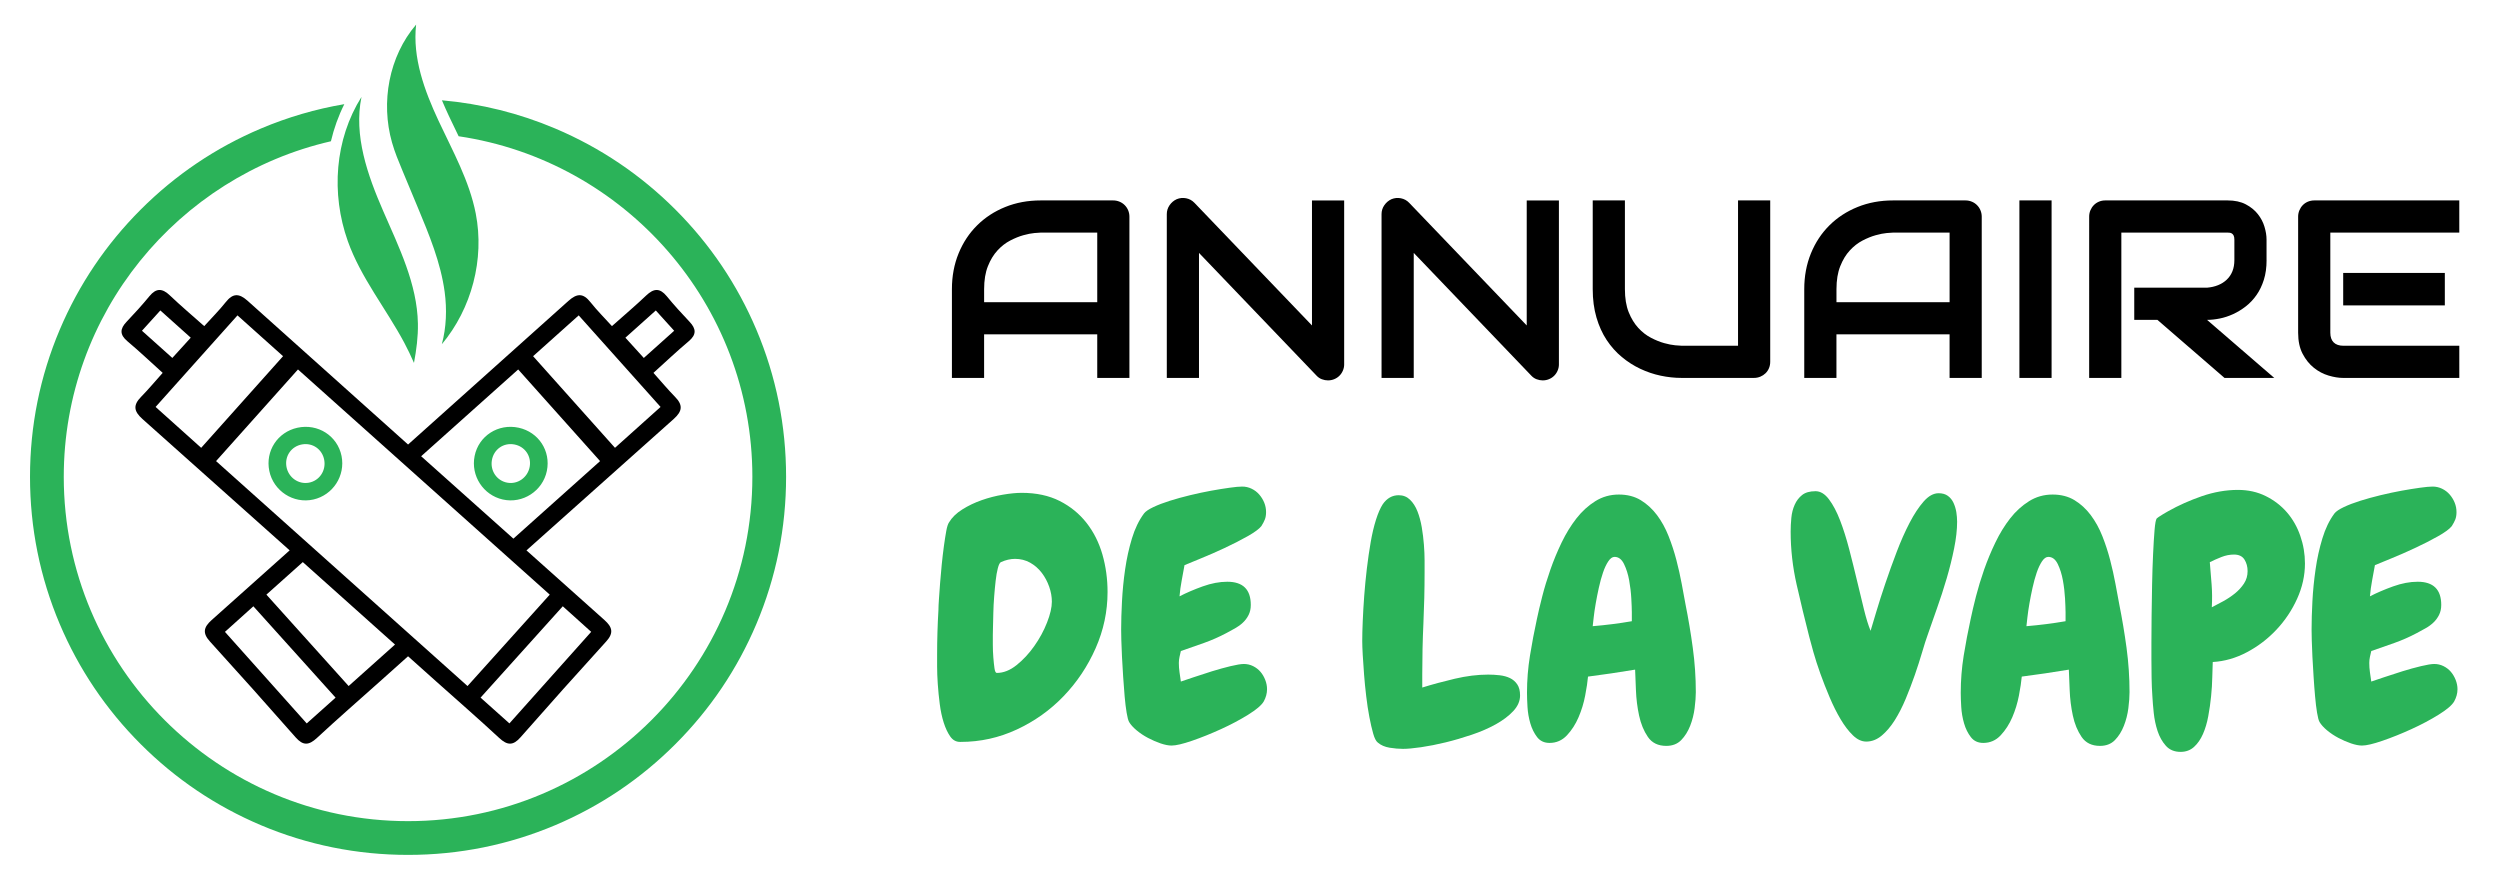 <?xml version="1.0" encoding="utf-8"?>
<!-- Generator: Adobe Illustrator 16.0.0, SVG Export Plug-In . SVG Version: 6.00 Build 0)  -->
<!DOCTYPE svg PUBLIC "-//W3C//DTD SVG 1.1//EN" "http://www.w3.org/Graphics/SVG/1.1/DTD/svg11.dtd">
<svg version="1.1" id="Calque_1" xmlns="http://www.w3.org/2000/svg" xmlns:xlink="http://www.w3.org/1999/xlink" x="0px" y="0px"
	 width="195.428px" height="68.75px" viewBox="0 0 195.428 68.75" enable-background="new 0 0 195.428 68.75" xml:space="preserve">
<g id="XMLID_6302_">
	<path id="XMLID_6318_" d="M9.958,26.674c0.923,0.776,1.799,1.607,2.759,2.473c-0.584,0.652-1.111,1.285-1.685,1.871
		c-0.628,0.64-0.591,1.119,0.103,1.736c3.841,3.418,7.676,6.842,11.508,10.268c-2.034,1.818-4.067,3.636-6.102,5.452
		c-0.629,0.562-0.723,1.019-0.129,1.673c2.252,2.478,4.484,4.974,6.694,7.489c0.585,0.668,1.038,0.634,1.665,0.054
		c1.613-1.497,3.273-2.942,4.914-4.408c0.739-0.659,1.476-1.32,2.213-1.98c0.738,0.66,1.476,1.321,2.213,1.98
		c1.641,1.466,3.302,2.911,4.915,4.408c0.626,0.58,1.079,0.614,1.664-0.054c2.21-2.516,4.443-5.012,6.695-7.489
		c0.595-0.654,0.5-1.111-0.129-1.673c-2.035-1.816-4.067-3.634-6.101-5.45c3.833-3.428,7.667-6.852,11.508-10.27
		c0.693-0.617,0.73-1.096,0.102-1.736c-0.573-0.585-1.1-1.218-1.684-1.871c0.959-0.865,1.835-1.696,2.758-2.473
		c0.617-0.519,0.586-0.972,0.064-1.521c-0.615-0.647-1.218-1.309-1.784-1.999c-0.531-0.646-1.006-0.626-1.594-0.066
		c-0.853,0.811-1.753,1.572-2.689,2.405c-0.582-0.642-1.169-1.226-1.678-1.869c-0.571-0.723-1.052-0.706-1.731-0.096
		c-4.173,3.743-8.349,7.483-12.528,11.221c-4.178-3.738-8.354-7.478-12.527-11.221c-0.679-0.61-1.16-0.626-1.731,0.096
		c-0.51,0.643-1.096,1.227-1.677,1.869c-0.938-0.833-1.837-1.594-2.69-2.405c-0.588-0.561-1.063-0.581-1.594,0.066
		c-0.566,0.689-1.17,1.351-1.785,1.999C9.373,25.702,9.342,26.155,9.958,26.674z M50.327,27.982
		c-0.479-0.527-0.918-1.012-1.439-1.584c0.794-0.71,1.558-1.395,2.377-2.129c0.471,0.521,0.91,1.006,1.436,1.587
		C51.869,26.602,51.121,27.271,50.327,27.982z M48.074,35.007c-2.129-2.384-4.222-4.725-6.401-7.163
		c1.219-1.091,2.352-2.105,3.564-3.19c2.134,2.388,4.227,4.727,6.4,7.157C50.446,32.879,49.297,33.909,48.074,35.007z
		 M40.132,42.107c-2.404-2.147-4.809-4.293-7.211-6.442c2.526-2.259,5.052-4.519,7.586-6.784c2.138,2.392,4.235,4.738,6.402,7.164
		C44.646,38.069,42.389,40.088,40.132,42.107z M37.566,54.535c2.185-2.428,4.286-4.762,6.427-7.142
		c0.771,0.693,1.472,1.325,2.221,1.998c-2.163,2.422-4.26,4.77-6.393,7.158C39.065,55.873,38.357,55.241,37.566,54.535z
		 M19.806,47.394c2.141,2.38,4.243,4.714,6.427,7.142c-0.79,0.706-1.499,1.338-2.256,2.015c-2.132-2.389-4.229-4.736-6.393-7.158
		C18.333,48.719,19.036,48.087,19.806,47.394z M23.67,43.94c2.403,2.147,4.806,4.297,7.208,6.446
		c-1.206,1.078-2.413,2.156-3.625,3.242c-2.172-2.414-4.272-4.749-6.428-7.145C21.774,45.634,22.722,44.787,23.67,43.94z
		 M16.89,36.045c2.168-2.425,4.264-4.771,6.403-7.164c6.573,5.878,13.097,11.714,19.682,17.603c-2.155,2.396-4.256,4.73-6.428,7.145
		C29.942,47.72,23.444,41.907,16.89,36.045z M18.564,24.654c1.211,1.085,2.343,2.099,3.563,3.19
		c-2.179,2.438-4.271,4.779-6.401,7.163c-1.224-1.098-2.372-2.127-3.563-3.196C14.336,29.381,16.429,27.042,18.564,24.654z
		 M11.098,25.855c0.526-0.581,0.965-1.066,1.436-1.587c0.82,0.734,1.584,1.418,2.377,2.129c-0.52,0.573-0.96,1.057-1.439,1.584
		C12.679,27.271,11.931,26.602,11.098,25.855z"/>
	<path id="XMLID_6315_" fill="#2BB359" d="M23.25,33.437c-1.554,0.341-2.518,1.818-2.199,3.373c0.323,1.573,1.891,2.591,3.45,2.236
		c1.527-0.346,2.506-1.858,2.199-3.397C26.384,34.071,24.85,33.087,23.25,33.437z M23.605,34.742
		c0.836-0.151,1.593,0.382,1.742,1.223c0.147,0.838-0.388,1.621-1.206,1.768c-0.814,0.146-1.592-0.405-1.747-1.237
		C22.241,35.659,22.77,34.892,23.605,34.742z"/>
	<path id="XMLID_6303_" fill="#2BB359" d="M39.299,39.046c1.559,0.354,3.127-0.663,3.45-2.236c0.319-1.555-0.645-3.032-2.199-3.373
		c-1.6-0.35-3.134,0.634-3.449,2.211C36.792,37.188,37.771,38.7,39.299,39.046z M38.453,35.965c0.148-0.841,0.905-1.374,1.742-1.223
		c0.835,0.149,1.364,0.917,1.21,1.753c-0.154,0.832-0.933,1.384-1.746,1.237C38.84,37.586,38.305,36.803,38.453,35.965z"/>
</g>
<path id="XMLID_3914_" fill="#2BB359" d="M59.128,25.772c-1.488-3.519-3.619-6.68-6.333-9.393c-2.713-2.713-5.874-4.844-9.393-6.333
	C40.57,8.848,37.601,8.11,34.546,7.84c0.176,0.421,0.362,0.833,0.547,1.23c0.208,0.445,0.428,0.898,0.641,1.336
	c0.039,0.082,0.079,0.163,0.118,0.245c12.974,1.917,22.962,13.125,22.962,26.624c0,14.841-12.074,26.915-26.915,26.915
	c-14.84,0-26.914-12.074-26.914-26.915c0-12.768,8.937-23.487,20.884-26.232c0.237-1.009,0.587-1.983,1.048-2.901
	c-2.236,0.379-4.416,1.016-6.521,1.906c-3.52,1.488-6.68,3.619-9.393,6.333c-2.714,2.713-4.844,5.874-6.333,9.393
	c-1.542,3.644-2.323,7.514-2.323,11.502c0,3.99,0.781,7.858,2.323,11.504c1.489,3.519,3.619,6.68,6.333,9.393
	c2.713,2.715,5.874,4.844,9.393,6.333c3.644,1.54,7.514,2.322,11.502,2.322c3.989,0,7.859-0.782,11.503-2.322
	c3.519-1.489,6.679-3.618,9.393-6.333c2.714-2.713,4.845-5.874,6.333-9.393c1.541-3.646,2.323-7.514,2.323-11.504
	C61.451,33.286,60.669,29.416,59.128,25.772z"/>
<g id="XMLID_6299_">
	<path id="XMLID_6301_" fill="#2BB359" d="M34.76,22.82c-0.31-2.297-1.21-4.466-2.102-6.606c-0.399-0.958-0.798-1.916-1.197-2.873
		c-0.301-0.722-0.603-1.446-0.816-2.199C29.75,7.996,30.4,4.408,32.528,1.924c-0.29,2.593,0.652,5.16,1.757,7.525
		c1.105,2.363,2.405,4.683,2.905,7.244c0.698,3.571-0.319,7.43-2.652,10.217C34.895,25.595,34.942,24.176,34.76,22.82z"/>
	<path id="XMLID_6300_" fill="#2BB359" d="M28.259,7.575c-0.622,3.019,0.471,6.109,1.702,8.935c1.231,2.825,2.647,5.691,2.707,8.773
		c0.021,1.037-0.116,2.066-0.307,3.086c-0.236-0.537-0.485-1.066-0.762-1.583c-1.431-2.676-3.397-5.083-4.413-7.943
		C25.871,15.134,26.164,10.906,28.259,7.575z"/>
</g>
<g>
	<path d="M88.289,29.543h-2.516v-3.406h-8.844v3.406h-2.516v-6.938c0-1.013,0.174-1.945,0.522-2.796
		c0.349-0.852,0.832-1.583,1.452-2.196c0.619-0.613,1.351-1.09,2.196-1.432s1.768-0.513,2.767-0.513h5.67
		c0.174,0,0.338,0.033,0.493,0.097c0.155,0.064,0.291,0.155,0.407,0.271c0.116,0.116,0.206,0.252,0.271,0.407
		c0.064,0.155,0.097,0.319,0.097,0.493V29.543z M76.929,23.621h8.844v-5.438h-4.422c-0.077,0-0.24,0.011-0.488,0.034
		c-0.249,0.022-0.536,0.079-0.861,0.169s-0.669,0.229-1.03,0.416c-0.361,0.187-0.694,0.445-0.997,0.774
		c-0.304,0.329-0.553,0.74-0.75,1.234c-0.197,0.493-0.295,1.092-0.295,1.795V23.621z"/>
	<path d="M105.076,28.469c0,0.181-0.033,0.349-0.102,0.503c-0.066,0.155-0.156,0.289-0.27,0.401
		c-0.113,0.113-0.248,0.202-0.402,0.266s-0.318,0.097-0.492,0.097c-0.156,0-0.313-0.029-0.471-0.087s-0.299-0.151-0.42-0.281
		l-9.193-9.598v9.772h-2.516V16.742c0-0.258,0.072-0.492,0.218-0.702c0.146-0.209,0.33-0.366,0.557-0.469
		c0.238-0.097,0.483-0.121,0.735-0.072c0.251,0.048,0.468,0.166,0.648,0.353l9.191,9.589v-9.773h2.516V28.469z"/>
	<path d="M121.863,28.469c0,0.181-0.033,0.349-0.102,0.503c-0.066,0.155-0.156,0.289-0.27,0.401
		c-0.113,0.113-0.248,0.202-0.402,0.266s-0.318,0.097-0.492,0.097c-0.156,0-0.313-0.029-0.471-0.087s-0.299-0.151-0.42-0.281
		l-9.193-9.598v9.772h-2.516V16.742c0-0.258,0.072-0.492,0.219-0.702c0.145-0.209,0.33-0.366,0.557-0.469
		c0.238-0.097,0.482-0.121,0.734-0.072s0.469,0.166,0.648,0.353l9.191,9.589v-9.773h2.516V28.469z"/>
	<path d="M138.38,28.275c0,0.181-0.031,0.348-0.096,0.503c-0.064,0.155-0.156,0.289-0.271,0.401s-0.252,0.202-0.406,0.266
		s-0.32,0.097-0.494,0.097h-5.67c-0.535,0-1.076-0.058-1.625-0.174c-0.549-0.116-1.078-0.295-1.592-0.537
		c-0.514-0.242-0.996-0.55-1.447-0.924s-0.846-0.817-1.186-1.331c-0.338-0.513-0.604-1.1-0.797-1.761s-0.291-1.398-0.291-2.211
		v-6.938h2.516v6.938c0,0.709,0.1,1.31,0.295,1.8c0.197,0.49,0.447,0.899,0.75,1.229s0.637,0.587,0.998,0.774
		c0.359,0.187,0.703,0.326,1.029,0.416s0.613,0.146,0.861,0.169c0.248,0.023,0.412,0.034,0.488,0.034h4.422v-11.36h2.516V28.275z"/>
	<path d="M154.917,29.543h-2.516v-3.406h-8.844v3.406h-2.516v-6.938c0-1.013,0.174-1.945,0.521-2.796s0.832-1.583,1.451-2.196
		s1.352-1.09,2.197-1.432c0.844-0.342,1.768-0.513,2.768-0.513h5.67c0.174,0,0.338,0.033,0.492,0.097
		c0.156,0.064,0.291,0.155,0.406,0.271c0.117,0.116,0.207,0.252,0.271,0.407s0.098,0.319,0.098,0.493V29.543z M143.558,23.621h8.844
		v-5.438h-4.422c-0.078,0-0.24,0.011-0.49,0.034c-0.248,0.022-0.535,0.079-0.859,0.169c-0.326,0.09-0.67,0.229-1.031,0.416
		s-0.693,0.445-0.996,0.774c-0.305,0.329-0.555,0.74-0.75,1.234c-0.197,0.493-0.295,1.092-0.295,1.795V23.621z"/>
	<path d="M160.375,29.543h-2.516V15.667h2.516V29.543z"/>
	<path d="M177.181,20.332c0,0.574-0.07,1.087-0.213,1.539s-0.334,0.85-0.576,1.195s-0.521,0.64-0.836,0.885
		c-0.316,0.245-0.646,0.447-0.992,0.605s-0.693,0.272-1.045,0.343c-0.352,0.071-0.682,0.106-0.992,0.106l5.254,4.538h-3.889
		l-5.244-4.538h-1.811v-2.516h5.689c0.316-0.026,0.605-0.092,0.865-0.198c0.262-0.106,0.488-0.25,0.678-0.431
		c0.191-0.181,0.338-0.398,0.441-0.653c0.102-0.254,0.154-0.546,0.154-0.875v-1.587c0-0.142-0.018-0.25-0.053-0.324
		c-0.037-0.074-0.082-0.129-0.137-0.165c-0.055-0.035-0.111-0.056-0.174-0.063c-0.061-0.006-0.117-0.01-0.17-0.01h-8.301v11.359
		h-2.516V16.935c0-0.174,0.031-0.338,0.096-0.493s0.154-0.291,0.268-0.407c0.111-0.116,0.246-0.206,0.4-0.271
		s0.322-0.097,0.504-0.097h9.549c0.563,0,1.037,0.102,1.424,0.305s0.701,0.458,0.943,0.764c0.242,0.307,0.416,0.637,0.521,0.992
		c0.107,0.355,0.16,0.687,0.16,0.997V20.332z"/>
	<path d="M192.246,29.543h-9.076c-0.348,0-0.729-0.061-1.141-0.184c-0.414-0.122-0.795-0.324-1.146-0.604s-0.646-0.645-0.881-1.093
		c-0.236-0.448-0.354-0.998-0.354-1.65v-9.076c0-0.174,0.033-0.338,0.098-0.493s0.152-0.291,0.266-0.407
		c0.113-0.116,0.246-0.206,0.4-0.271c0.156-0.064,0.324-0.097,0.504-0.097h11.33v2.516h-10.082v7.828
		c0,0.329,0.088,0.581,0.262,0.755c0.174,0.174,0.43,0.261,0.764,0.261h9.057V29.543z M191.115,23.873h-7.945v-2.535h7.945V23.873z"
		/>
</g>
<g>
	<path fill="#2BB359" d="M86.579,46.279c0,1.521-0.311,2.986-0.933,4.395s-1.456,2.656-2.501,3.745s-2.264,1.957-3.655,2.605
		c-1.391,0.647-2.856,0.972-4.394,0.972h-0.052c-0.311,0-0.566-0.143-0.765-0.428c-0.199-0.285-0.368-0.644-0.506-1.075
		c-0.138-0.433-0.242-0.916-0.311-1.452c-0.069-0.535-0.121-1.059-0.155-1.568c-0.035-0.509-0.052-0.968-0.052-1.374
		c0-0.405,0-0.712,0-0.92c0-0.587,0.008-1.17,0.026-1.75c0.017-0.578,0.043-1.161,0.078-1.749c0-0.19,0.013-0.471,0.039-0.843
		c0.026-0.371,0.056-0.79,0.09-1.257s0.078-0.955,0.13-1.465s0.108-0.985,0.168-1.426s0.121-0.829,0.182-1.166
		c0.06-0.337,0.133-0.566,0.22-0.688c0.224-0.38,0.57-0.717,1.037-1.011c0.467-0.294,0.972-0.535,1.517-0.726
		s1.097-0.333,1.659-0.428s1.05-0.143,1.465-0.143c1.141,0,2.129,0.212,2.968,0.635c0.838,0.424,1.538,0.994,2.1,1.711
		c0.562,0.718,0.976,1.543,1.244,2.476C86.445,44.284,86.579,45.261,86.579,46.279z M82.225,47.031c0-0.38-0.069-0.769-0.208-1.166
		c-0.139-0.397-0.333-0.761-0.583-1.089c-0.251-0.328-0.554-0.592-0.907-0.791c-0.354-0.198-0.748-0.298-1.18-0.298
		c-0.363,0-0.735,0.087-1.115,0.26c-0.086,0.052-0.164,0.211-0.233,0.479c-0.069,0.268-0.126,0.592-0.168,0.972
		c-0.043,0.38-0.083,0.795-0.117,1.244c-0.035,0.449-0.057,0.877-0.065,1.283c-0.009,0.406-0.018,0.765-0.026,1.076
		c-0.009,0.311-0.013,0.518-0.013,0.622c0,0.173,0,0.428,0,0.765s0.013,0.67,0.039,0.998S77.705,52,77.74,52.241
		c0.034,0.242,0.095,0.363,0.181,0.363c0.519,0,1.033-0.203,1.542-0.609c0.509-0.405,0.972-0.902,1.387-1.49
		c0.415-0.587,0.748-1.201,0.998-1.841C82.099,48.025,82.225,47.481,82.225,47.031z"/>
	<path fill="#2BB359" d="M99.046,53.875c0,0.328-0.086,0.647-0.258,0.959c-0.174,0.294-0.58,0.64-1.219,1.037
		c-0.641,0.397-1.348,0.773-2.125,1.127c-0.779,0.354-1.529,0.657-2.256,0.907s-1.262,0.376-1.607,0.376
		c-0.242,0-0.527-0.057-0.855-0.168c-0.328-0.113-0.656-0.255-0.984-0.428s-0.627-0.372-0.895-0.597s-0.462-0.44-0.583-0.648
		c-0.069-0.12-0.134-0.362-0.194-0.726c-0.061-0.362-0.112-0.786-0.155-1.27c-0.043-0.484-0.083-0.998-0.117-1.543
		c-0.035-0.544-0.065-1.063-0.091-1.555c-0.026-0.493-0.043-0.929-0.052-1.31c-0.009-0.38-0.013-0.656-0.013-0.829
		c0-0.64,0.021-1.374,0.065-2.203c0.043-0.83,0.125-1.663,0.246-2.502c0.121-0.838,0.298-1.642,0.531-2.41
		c0.233-0.769,0.549-1.422,0.947-1.957c0.119-0.156,0.361-0.32,0.725-0.493c0.363-0.172,0.791-0.337,1.283-0.492
		s1.023-0.302,1.594-0.44s1.119-0.255,1.646-0.351c0.527-0.095,1.006-0.172,1.439-0.232c0.432-0.061,0.76-0.091,0.984-0.091
		c0.26,0,0.506,0.056,0.738,0.168c0.234,0.113,0.432,0.264,0.596,0.454s0.295,0.401,0.391,0.635
		c0.094,0.233,0.143,0.479,0.143,0.739c0,0.225-0.031,0.414-0.092,0.569c-0.061,0.156-0.15,0.329-0.271,0.519
		c-0.174,0.226-0.537,0.493-1.09,0.804c-0.553,0.312-1.152,0.618-1.8,0.92c-0.648,0.303-1.27,0.575-1.867,0.817
		c-0.596,0.242-1.014,0.414-1.256,0.518c-0.07,0.398-0.143,0.8-0.221,1.206s-0.135,0.816-0.168,1.231
		c0.535-0.276,1.141-0.536,1.814-0.778c0.674-0.241,1.313-0.362,1.918-0.362c1.226,0,1.839,0.604,1.839,1.814
		c0,0.294-0.057,0.553-0.168,0.777c-0.113,0.225-0.26,0.424-0.441,0.596c-0.182,0.174-0.389,0.324-0.621,0.454
		c-0.234,0.13-0.463,0.255-0.687,0.376c-0.553,0.294-1.133,0.549-1.736,0.765c-0.605,0.216-1.211,0.428-1.814,0.635
		c-0.035,0.139-0.07,0.29-0.104,0.454c-0.035,0.164-0.053,0.324-0.053,0.479c0,0.242,0.018,0.483,0.053,0.726
		c0.033,0.242,0.068,0.484,0.104,0.726c0.207-0.068,0.539-0.182,0.998-0.337c0.457-0.155,0.938-0.311,1.438-0.467
		c0.502-0.155,0.986-0.289,1.451-0.401c0.467-0.112,0.813-0.169,1.037-0.169c0.26,0,0.502,0.057,0.727,0.169s0.414,0.259,0.57,0.44
		s0.281,0.394,0.375,0.635C99,53.391,99.046,53.633,99.046,53.875z"/>
	<path fill="#2BB359" d="M118.826,54.367c0,0.433-0.178,0.839-0.531,1.219c-0.355,0.38-0.813,0.726-1.373,1.036
		c-0.563,0.312-1.189,0.584-1.881,0.816c-0.691,0.233-1.373,0.433-2.047,0.597s-1.309,0.289-1.906,0.376
		c-0.596,0.086-1.066,0.129-1.412,0.129c-0.328,0-0.678-0.03-1.049-0.09c-0.373-0.062-0.68-0.194-0.922-0.402
		c-0.137-0.104-0.258-0.337-0.361-0.699c-0.104-0.363-0.203-0.795-0.299-1.297c-0.096-0.501-0.178-1.041-0.246-1.62
		c-0.07-0.578-0.125-1.145-0.168-1.697c-0.045-0.553-0.078-1.063-0.104-1.529c-0.027-0.467-0.039-0.83-0.039-1.089
		c0-0.432,0.012-0.955,0.039-1.568c0.025-0.613,0.064-1.271,0.115-1.97c0.053-0.7,0.121-1.413,0.207-2.139
		c0.088-0.726,0.186-1.413,0.299-2.061c0.113-0.648,0.25-1.231,0.414-1.75s0.342-0.924,0.533-1.219
		c0.326-0.466,0.742-0.699,1.244-0.699c0.344,0,0.639,0.116,0.881,0.35s0.436,0.536,0.582,0.907c0.146,0.372,0.26,0.787,0.338,1.244
		c0.078,0.458,0.133,0.912,0.168,1.361s0.053,0.864,0.053,1.244s0,0.683,0,0.907c0,1.348-0.031,2.683-0.092,4.005
		s-0.09,2.657-0.09,4.005v1.011c0.777-0.242,1.623-0.471,2.539-0.687s1.789-0.324,2.619-0.324c0.293,0,0.592,0.018,0.895,0.052
		c0.301,0.035,0.57,0.108,0.803,0.22c0.234,0.113,0.424,0.277,0.57,0.493S118.826,54.004,118.826,54.367z"/>
	<path fill="#2BB359" d="M132.564,54.108c0,0.346-0.031,0.76-0.092,1.244c-0.061,0.483-0.178,0.945-0.35,1.387
		c-0.174,0.44-0.406,0.813-0.699,1.114c-0.295,0.302-0.684,0.454-1.168,0.454c-0.639,0-1.119-0.233-1.438-0.7
		c-0.32-0.467-0.549-1.024-0.688-1.672c-0.139-0.648-0.221-1.31-0.246-1.983s-0.047-1.209-0.064-1.606
		c-1.244,0.207-2.471,0.389-3.682,0.544c-0.035,0.397-0.107,0.891-0.221,1.478c-0.111,0.588-0.283,1.153-0.518,1.698
		c-0.232,0.544-0.535,1.015-0.906,1.412c-0.373,0.397-0.826,0.597-1.361,0.597c-0.416,0-0.738-0.151-0.973-0.454
		c-0.232-0.302-0.41-0.661-0.531-1.075c-0.121-0.415-0.195-0.843-0.221-1.283s-0.039-0.808-0.039-1.102
		c0-0.985,0.078-1.957,0.234-2.916c0.154-0.96,0.336-1.914,0.543-2.865c0.105-0.501,0.242-1.088,0.416-1.762
		c0.172-0.675,0.385-1.37,0.635-2.087s0.545-1.426,0.881-2.126c0.338-0.699,0.723-1.326,1.154-1.879s0.924-1.002,1.477-1.348
		s1.168-0.519,1.842-0.519c0.656,0,1.227,0.146,1.711,0.44c0.482,0.294,0.906,0.683,1.27,1.166c0.363,0.484,0.664,1.033,0.906,1.646
		s0.445,1.235,0.609,1.866s0.303,1.249,0.416,1.854c0.111,0.605,0.211,1.141,0.297,1.607c0.225,1.123,0.416,2.259,0.57,3.408
		C132.486,51.797,132.564,52.95,132.564,54.108z M127.56,47.81c0-0.208-0.012-0.549-0.039-1.024
		c-0.025-0.475-0.082-0.95-0.168-1.426c-0.086-0.475-0.221-0.898-0.402-1.27c-0.182-0.372-0.428-0.558-0.738-0.558
		c-0.174,0-0.336,0.116-0.492,0.35s-0.295,0.527-0.414,0.882c-0.121,0.354-0.23,0.747-0.324,1.179
		c-0.096,0.433-0.178,0.848-0.246,1.244c-0.07,0.398-0.121,0.757-0.156,1.076c-0.035,0.32-0.061,0.549-0.078,0.687
		c1.037-0.086,2.057-0.216,3.059-0.389V47.81z"/>
	<path fill="#2BB359" d="M152.99,40.784c0,0.622-0.078,1.318-0.234,2.087c-0.154,0.77-0.35,1.551-0.582,2.346
		c-0.234,0.795-0.484,1.568-0.752,2.32s-0.506,1.43-0.713,2.034c-0.139,0.381-0.289,0.852-0.453,1.413
		c-0.166,0.562-0.355,1.153-0.57,1.775c-0.217,0.622-0.455,1.244-0.713,1.866c-0.26,0.622-0.545,1.18-0.855,1.672
		c-0.311,0.493-0.652,0.895-1.023,1.206c-0.373,0.311-0.775,0.467-1.207,0.467c-0.361,0-0.713-0.164-1.049-0.493
		c-0.338-0.328-0.656-0.747-0.959-1.257s-0.588-1.08-0.855-1.711s-0.51-1.248-0.727-1.854c-0.215-0.604-0.396-1.166-0.543-1.685
		c-0.148-0.519-0.256-0.916-0.324-1.192c-0.346-1.348-0.674-2.709-0.986-4.083c-0.311-1.374-0.467-2.751-0.467-4.134
		c0-0.346,0.018-0.704,0.053-1.076c0.035-0.371,0.121-0.713,0.26-1.023c0.137-0.312,0.332-0.566,0.582-0.765
		c0.25-0.199,0.602-0.299,1.051-0.299c0.379,0,0.73,0.212,1.049,0.636c0.32,0.423,0.609,0.972,0.869,1.646s0.496,1.426,0.713,2.255
		c0.215,0.83,0.418,1.646,0.609,2.45c0.189,0.804,0.371,1.555,0.545,2.255c0.172,0.7,0.344,1.257,0.518,1.672
		c0.104-0.346,0.254-0.851,0.453-1.517c0.199-0.665,0.432-1.396,0.701-2.19c0.268-0.794,0.561-1.61,0.881-2.449
		c0.318-0.838,0.656-1.599,1.01-2.281c0.355-0.683,0.723-1.239,1.102-1.672c0.381-0.432,0.77-0.647,1.168-0.647
		c0.293,0,0.535,0.068,0.725,0.207c0.191,0.139,0.338,0.32,0.441,0.544c0.104,0.225,0.176,0.467,0.221,0.727
		C152.968,40.292,152.99,40.543,152.99,40.784z"/>
	<path fill="#2BB359" d="M166.468,54.108c0,0.346-0.029,0.76-0.09,1.244c-0.061,0.483-0.178,0.945-0.352,1.387
		c-0.172,0.44-0.406,0.813-0.699,1.114s-0.682,0.454-1.166,0.454c-0.641,0-1.119-0.233-1.439-0.7
		c-0.318-0.467-0.549-1.024-0.686-1.672c-0.139-0.648-0.221-1.31-0.246-1.983c-0.027-0.674-0.049-1.209-0.066-1.606
		c-1.244,0.207-2.471,0.389-3.68,0.544c-0.035,0.397-0.109,0.891-0.221,1.478c-0.113,0.588-0.285,1.153-0.518,1.698
		c-0.234,0.544-0.537,1.015-0.908,1.412s-0.826,0.597-1.361,0.597c-0.414,0-0.738-0.151-0.971-0.454
		c-0.234-0.302-0.412-0.661-0.531-1.075c-0.121-0.415-0.195-0.843-0.221-1.283c-0.027-0.44-0.039-0.808-0.039-1.102
		c0-0.985,0.078-1.957,0.232-2.916c0.156-0.96,0.338-1.914,0.545-2.865c0.104-0.501,0.242-1.088,0.414-1.762
		c0.174-0.675,0.385-1.37,0.635-2.087c0.252-0.717,0.545-1.426,0.883-2.126c0.336-0.699,0.721-1.326,1.152-1.879
		s0.926-1.002,1.479-1.348s1.166-0.519,1.84-0.519c0.656,0,1.227,0.146,1.711,0.44s0.908,0.683,1.27,1.166
		c0.363,0.484,0.666,1.033,0.908,1.646s0.445,1.235,0.609,1.866s0.301,1.249,0.414,1.854c0.111,0.605,0.211,1.141,0.299,1.607
		c0.225,1.123,0.414,2.259,0.57,3.408C166.39,51.797,166.468,52.95,166.468,54.108z M161.466,47.81c0-0.208-0.014-0.549-0.039-1.024
		c-0.027-0.475-0.082-0.95-0.17-1.426c-0.086-0.475-0.219-0.898-0.4-1.27c-0.182-0.372-0.428-0.558-0.738-0.558
		c-0.174,0-0.338,0.116-0.494,0.35c-0.154,0.233-0.293,0.527-0.414,0.882s-0.229,0.747-0.324,1.179
		c-0.096,0.433-0.178,0.848-0.246,1.244c-0.068,0.398-0.121,0.757-0.156,1.076c-0.033,0.32-0.061,0.549-0.076,0.687
		c1.035-0.086,2.055-0.216,3.059-0.389V47.81z"/>
	<path fill="#2BB359" d="M180.181,44.051c0,0.933-0.203,1.849-0.609,2.747c-0.406,0.899-0.945,1.707-1.619,2.424
		c-0.674,0.718-1.443,1.305-2.309,1.763c-0.863,0.458-1.754,0.713-2.67,0.765c-0.016,0.312-0.029,0.704-0.037,1.18
		c-0.01,0.476-0.039,0.972-0.092,1.49c-0.051,0.519-0.125,1.037-0.221,1.556c-0.094,0.519-0.232,0.984-0.414,1.399
		s-0.414,0.752-0.699,1.011c-0.285,0.26-0.637,0.389-1.051,0.389c-0.484,0-0.869-0.159-1.154-0.479
		c-0.283-0.319-0.5-0.703-0.646-1.153c-0.148-0.449-0.246-0.92-0.299-1.412c-0.051-0.493-0.086-0.912-0.104-1.258
		c-0.035-0.501-0.057-0.993-0.064-1.478c-0.01-0.483-0.014-0.976-0.014-1.478c0-0.225,0-0.644,0-1.257s0.004-1.313,0.014-2.1
		c0.008-0.786,0.021-1.607,0.039-2.463c0.016-0.855,0.043-1.649,0.078-2.385c0.033-0.734,0.072-1.36,0.115-1.879
		s0.1-0.82,0.17-0.907c0.016-0.018,0.068-0.056,0.154-0.117c0.086-0.06,0.182-0.12,0.285-0.181s0.199-0.117,0.285-0.169
		s0.146-0.086,0.182-0.104c0.795-0.449,1.668-0.838,2.617-1.167c0.951-0.327,1.893-0.492,2.826-0.492
		c0.795,0,1.516,0.16,2.164,0.479c0.648,0.32,1.201,0.743,1.66,1.271c0.457,0.527,0.807,1.141,1.049,1.84
		C180.06,42.586,180.181,43.308,180.181,44.051z M175.697,44.646c0-0.346-0.082-0.647-0.246-0.907
		c-0.164-0.259-0.438-0.389-0.816-0.389c-0.328,0-0.658,0.064-0.986,0.194s-0.631,0.264-0.906,0.402
		c0.053,0.604,0.1,1.192,0.143,1.763c0.043,0.569,0.047,1.157,0.014,1.762c0.275-0.138,0.578-0.298,0.906-0.479
		c0.328-0.181,0.631-0.384,0.908-0.608c0.275-0.225,0.51-0.479,0.699-0.765S175.697,45.01,175.697,44.646z"/>
	<path fill="#2BB359" d="M192.105,53.875c0,0.328-0.088,0.647-0.26,0.959c-0.172,0.294-0.578,0.64-1.219,1.037
		c-0.639,0.397-1.348,0.773-2.125,1.127c-0.777,0.354-1.529,0.657-2.256,0.907c-0.725,0.25-1.262,0.376-1.605,0.376
		c-0.242,0-0.527-0.057-0.855-0.168c-0.33-0.113-0.658-0.255-0.986-0.428s-0.625-0.372-0.895-0.597
		c-0.268-0.225-0.461-0.44-0.582-0.648c-0.07-0.12-0.135-0.362-0.195-0.726c-0.061-0.362-0.111-0.786-0.154-1.27
		c-0.045-0.484-0.082-0.998-0.117-1.543c-0.035-0.544-0.064-1.063-0.092-1.555c-0.025-0.493-0.043-0.929-0.051-1.31
		c-0.01-0.38-0.014-0.656-0.014-0.829c0-0.64,0.021-1.374,0.064-2.203c0.043-0.83,0.127-1.663,0.248-2.502
		c0.119-0.838,0.297-1.642,0.531-2.41c0.232-0.769,0.547-1.422,0.945-1.957c0.121-0.156,0.363-0.32,0.727-0.493
		c0.361-0.172,0.789-0.337,1.283-0.492c0.492-0.155,1.023-0.302,1.594-0.44s1.119-0.255,1.646-0.351
		c0.525-0.095,1.006-0.172,1.438-0.232s0.76-0.091,0.984-0.091c0.26,0,0.506,0.056,0.74,0.168c0.232,0.113,0.432,0.264,0.596,0.454
		s0.293,0.401,0.389,0.635s0.143,0.479,0.143,0.739c0,0.225-0.031,0.414-0.09,0.569c-0.063,0.156-0.152,0.329-0.273,0.519
		c-0.172,0.226-0.535,0.493-1.088,0.804c-0.553,0.312-1.154,0.618-1.803,0.92c-0.646,0.303-1.27,0.575-1.865,0.817
		s-1.016,0.414-1.258,0.518c-0.068,0.398-0.143,0.8-0.221,1.206c-0.076,0.406-0.133,0.816-0.168,1.231
		c0.535-0.276,1.141-0.536,1.814-0.778c0.674-0.241,1.313-0.362,1.918-0.362c1.227,0,1.842,0.604,1.842,1.814
		c0,0.294-0.057,0.553-0.17,0.777c-0.111,0.225-0.258,0.424-0.439,0.596c-0.182,0.174-0.389,0.324-0.623,0.454
		c-0.232,0.13-0.463,0.255-0.688,0.376c-0.553,0.294-1.131,0.549-1.736,0.765s-1.209,0.428-1.814,0.635
		c-0.035,0.139-0.068,0.29-0.104,0.454s-0.051,0.324-0.051,0.479c0,0.242,0.016,0.483,0.051,0.726s0.068,0.484,0.104,0.726
		c0.207-0.068,0.541-0.182,0.998-0.337c0.459-0.155,0.938-0.311,1.439-0.467c0.5-0.155,0.984-0.289,1.451-0.401
		s0.813-0.169,1.037-0.169c0.26,0,0.5,0.057,0.725,0.169s0.416,0.259,0.57,0.44c0.156,0.182,0.281,0.394,0.377,0.635
		C192.056,53.391,192.105,53.633,192.105,53.875z"/>
</g>
</svg>
